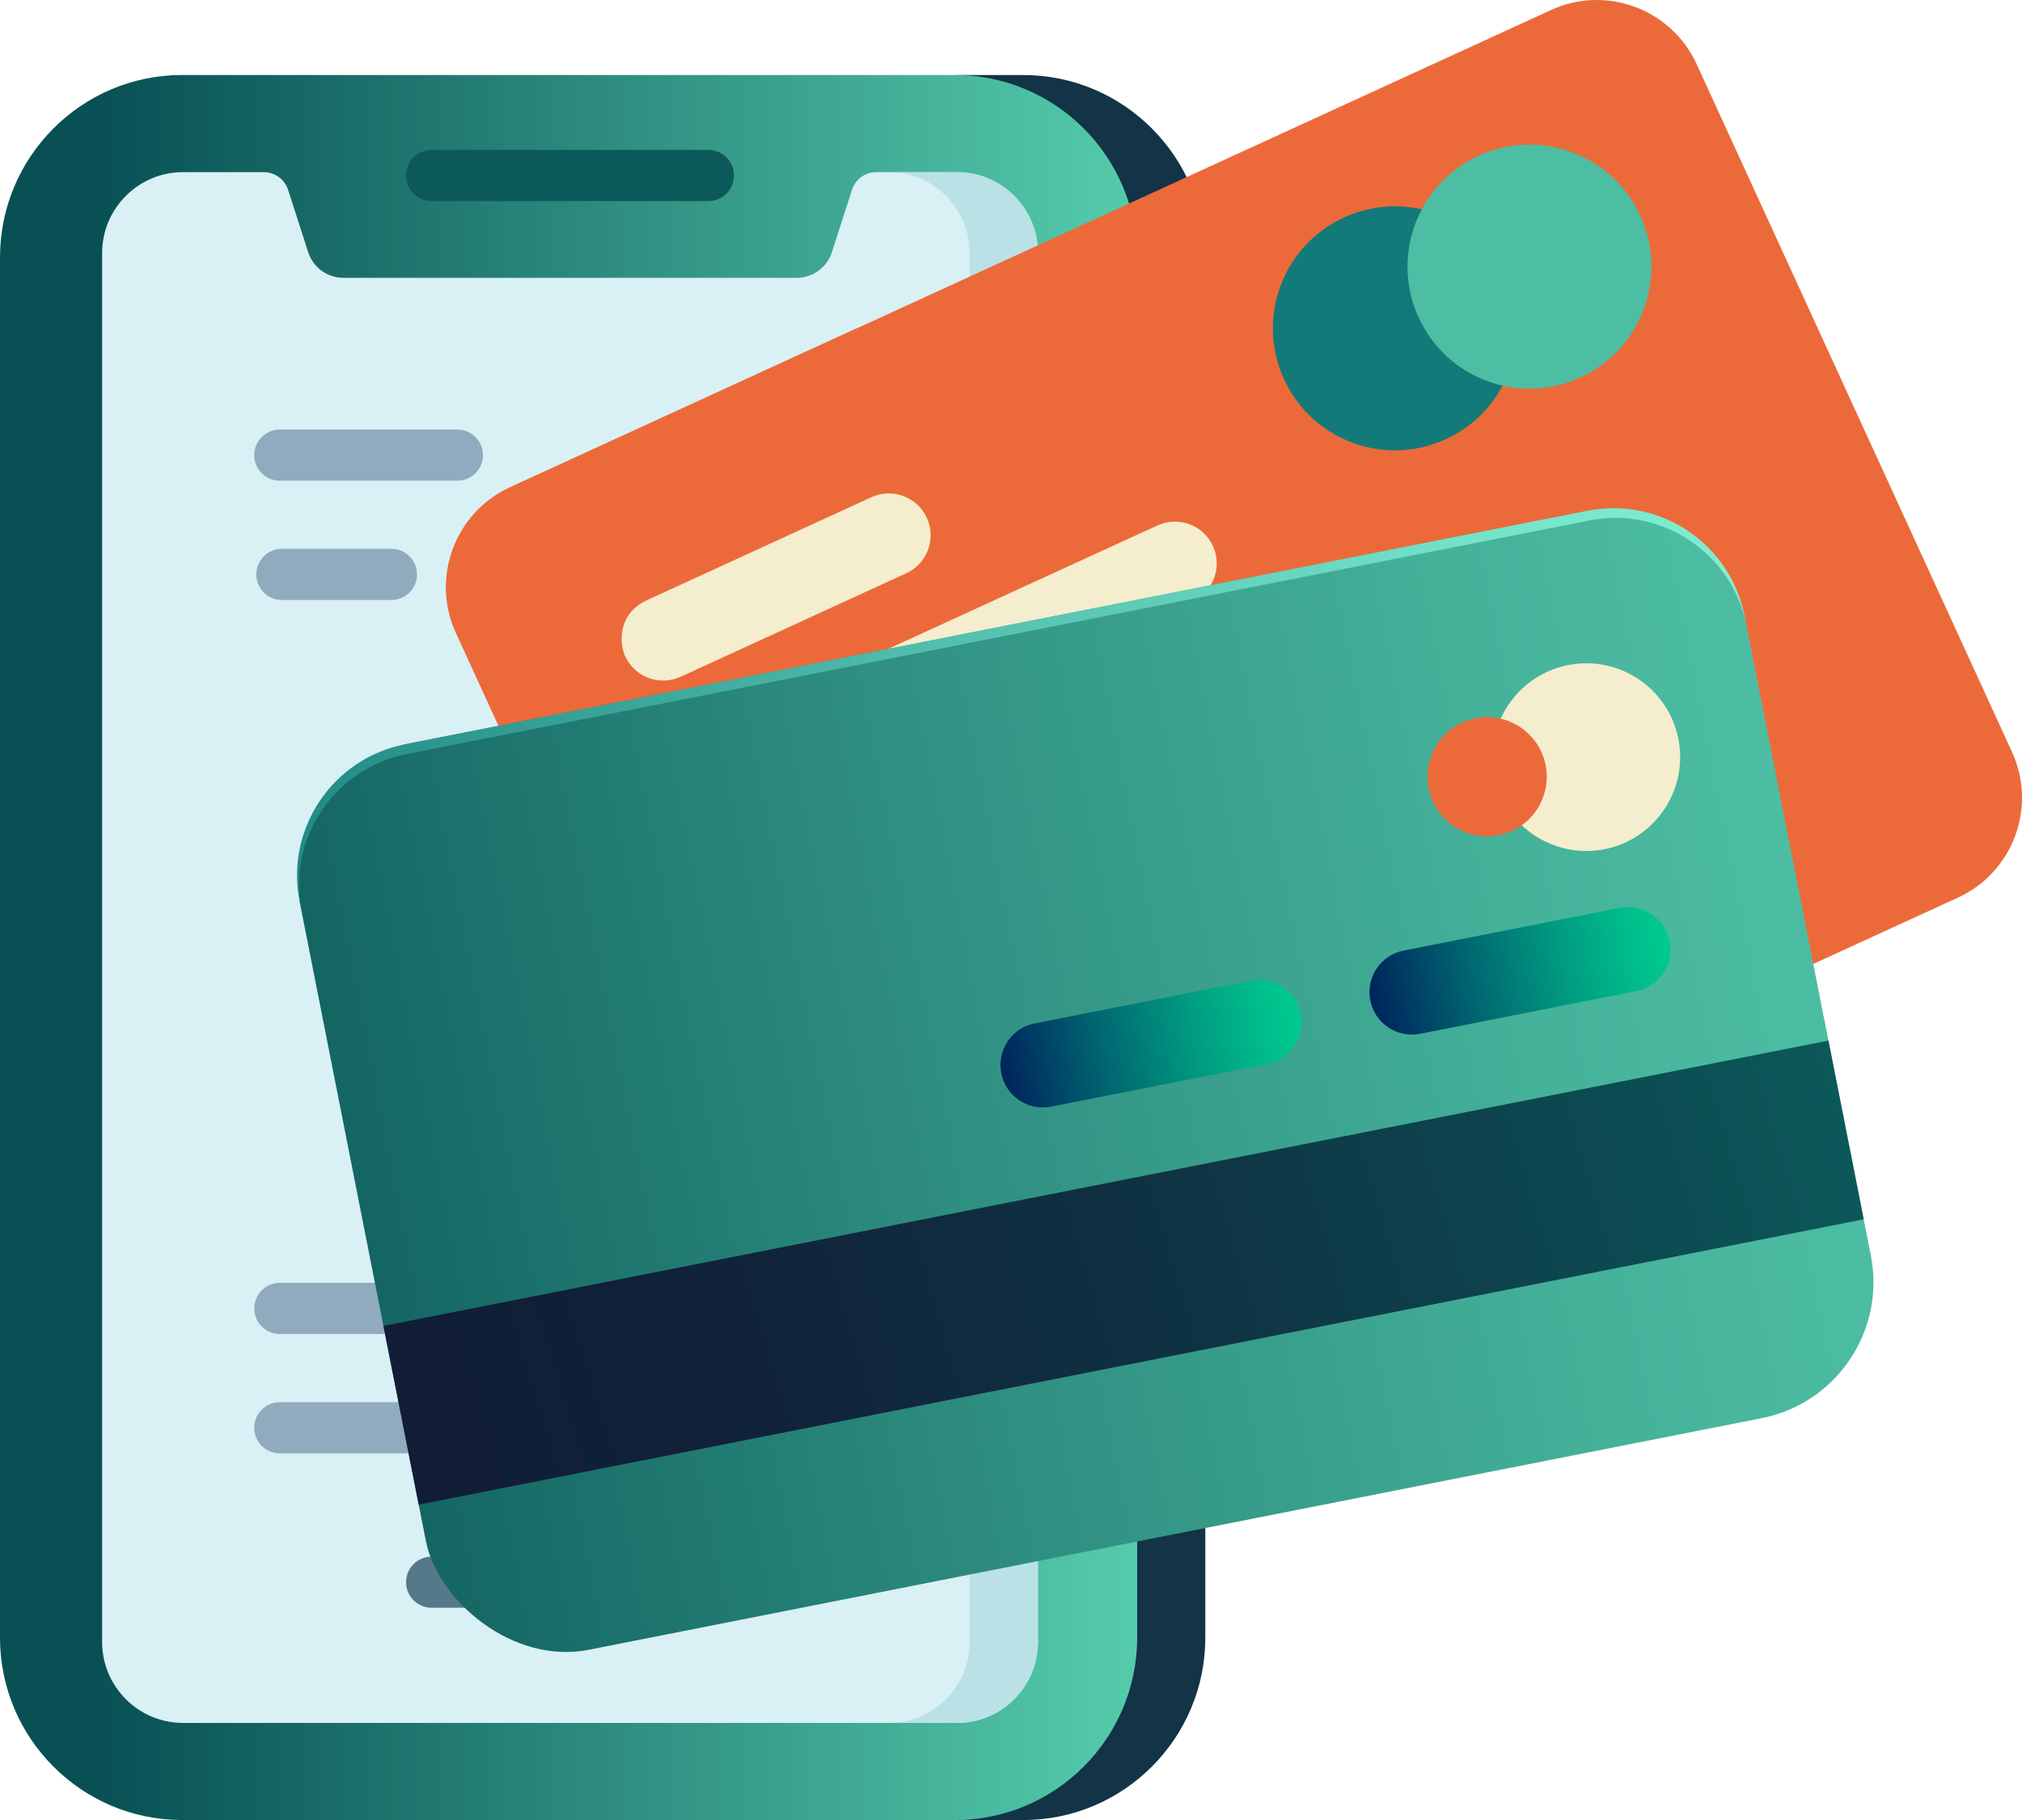 <?xml version="1.0" encoding="UTF-8"?><svg xmlns="http://www.w3.org/2000/svg" xmlns:xlink="http://www.w3.org/1999/xlink" viewBox="0 0 54.179 48.762"><defs><style>.cls-1{fill:#133347;}.cls-2{fill:url(#Degradado_sin_nombre_437-2);}.cls-3{fill:#ec6a3a;}.cls-4{fill:#bae1e5;}.cls-5{isolation:isolate;}.cls-6{fill:#0c595a;}.cls-7{fill:url(#linear-gradient-6);mix-blend-mode:multiply;}.cls-8{fill:#d9f0f4;}.cls-9{fill:#56788b;}.cls-10{fill:#4dbea3;}.cls-11{fill:#137a7a;}.cls-12{fill:#90abbd;}.cls-13{fill:url(#linear-gradient-5);}.cls-14{fill:url(#Degradado_sin_nombre_437);}.cls-15{fill:url(#linear-gradient-2);stroke:url(#linear-gradient-3);stroke-miterlimit:10;stroke-width:.619px;}.cls-16{fill:url(#linear-gradient);}.cls-17{fill:url(#linear-gradient-4);}.cls-18{fill:#f4edce;}</style><linearGradient id="linear-gradient" x1="0" y1="25.386" x2="30.547" y2="25.386" gradientUnits="userSpaceOnUse"><stop offset=".086" stop-color="#085054"/><stop offset="1" stop-color="#55ccac"/></linearGradient><linearGradient id="linear-gradient-2" x1="345.383" y1="502.051" x2="354.997" y2="502.051" gradientTransform="translate(374.444 530.314) rotate(-69.632) scale(1 -1)" gradientUnits="userSpaceOnUse"><stop offset="0" stop-color="#f4d056"/><stop offset=".007" stop-color="#aa742a"/><stop offset=".49" stop-color="#fcf6b2"/><stop offset=".69" stop-color="#dba24a"/><stop offset="1" stop-color="#8f5a24"/></linearGradient><linearGradient id="linear-gradient-3" x1="345.074" x2="355.307" xlink:href="#linear-gradient-2"/><linearGradient id="linear-gradient-4" x1="-1004.411" y1="-57.883" x2="-959.306" y2="-57.883" gradientTransform="translate(1008.596 86.816)" gradientUnits="userSpaceOnUse"><stop offset=".004" stop-color="#0c595a"/><stop offset=".013" stop-color="#0c5a5a"/><stop offset=".471" stop-color="#2f8f81"/><stop offset=".813" stop-color="#44b199"/><stop offset="1" stop-color="#4dbea3"/></linearGradient><linearGradient id="linear-gradient-5" x1="-1004.411" y1="-68.336" x2="-959.306" y2="-68.336" gradientTransform="translate(1001.251 -104.02) rotate(-11.171)" gradientUnits="userSpaceOnUse"><stop offset=".004" stop-color="#137a7a"/><stop offset=".123" stop-color="#228b86"/><stop offset=".53" stop-color="#54c0af"/><stop offset=".834" stop-color="#73e2c8"/><stop offset="1" stop-color="#7fefd2"/></linearGradient><linearGradient id="linear-gradient-6" x1="-999.262" y1="-50.708" x2="-959.698" y2="-54.578" gradientTransform="translate(1009.611 86.716)" gradientUnits="userSpaceOnUse"><stop offset="0" stop-color="#111c36"/><stop offset=".23" stop-color="#102239"/><stop offset=".542" stop-color="#0f3343"/><stop offset=".9" stop-color="#0c4f54"/><stop offset="1" stop-color="#0c595a"/></linearGradient><linearGradient id="Degradado_sin_nombre_437" x1="-972.659" y1="-58.518" x2="-963.312" y2="-58.518" gradientTransform="translate(1001.251 -104.02) rotate(-11.171)" gradientUnits="userSpaceOnUse"><stop offset="0" stop-color="#000954"/><stop offset=".084" stop-color="#001d5a"/><stop offset=".414" stop-color="#006771"/><stop offset=".686" stop-color="#009d81"/><stop offset=".889" stop-color="#00bf8c"/><stop offset="1" stop-color="#00cc90"/></linearGradient><linearGradient id="Degradado_sin_nombre_437-2" x1="-982.737" y1="-58.518" x2="-973.389" y2="-58.518" xlink:href="#Degradado_sin_nombre_437"/></defs><g class="cls-5"><g id="Layer_2"><g id="_ÎÓÈ_1"><g><g><path class="cls-16" d="m30.547,6.895v36.982c0,2.694-2.189,4.885-4.879,4.885H4.879c-2.69,0-4.879-2.192-4.879-4.885V6.895C0,4.201,2.189,2.009,4.879,2.009h20.789c2.69,0,4.879,2.192,4.879,4.885Z"/><path class="cls-1" d="m32.296,6.895v36.982c0,2.694-2.189,4.885-4.879,4.885h-1.826c2.69,0,4.879-2.192,4.879-4.885V6.895c0-2.694-2.189-4.885-4.879-4.885h1.826c2.69,0,4.879,2.192,4.879,4.885Z"/><path class="cls-8" d="m27.811,6.782v37.208c0,1.196-.972,2.17-2.167,2.17H4.903c-1.195,0-2.167-.973-2.167-2.17V6.782c0-1.196.972-2.17,2.167-2.17h2.165c.297,0,.561.192.652.475l.536,1.665c.133.414.513.691.947.691h12.142c.433,0,.814-.278.947-.691l.536-1.665c.091-.283.354-.475.652-.475h2.165c1.195,0,2.167.973,2.167,2.17h0Z"/><path class="cls-4" d="m27.811,6.782v37.208c0,1.196-.972,2.17-2.167,2.17h-1.826c1.195,0,2.167-.973,2.167-2.17V6.782c0-1.196-.972-2.17-2.167-2.17h1.826c1.195,0,2.167.973,2.167,2.17h0Z"/><path class="cls-6" d="m18.982,4.017h-7.417c-.378,0-.685.307-.685.685s.307.685.685.685h7.417c.378,0,.685-.307.685-.685s-.307-.685-.685-.685Z"/><path class="cls-9" d="m18.982,41.705h-7.417c-.378,0-.685.307-.685.685s.307.685.685.685h7.417c.378,0,.685-.307.685-.685s-.307-.685-.685-.685Z"/><g><path class="cls-12" d="m7.498,35.74h2.935c.378,0,.685-.307.685-.685s-.307-.685-.685-.685h-2.935c-.378,0-.685.307-.685.685s.307.685.685.685Z"/><path class="cls-12" d="m12.256,37.567h-4.759c-.378,0-.685.307-.685.685s.307.685.685.685h4.759c.378,0,.685-.307.685-.685s-.307-.685-.685-.685h0Z"/><path class="cls-12" d="m10.488,14.705h-2.935c-.378,0-.685.307-.685.685s.307.685.685.685h2.935c.378,0,.685-.307.685-.685s-.307-.685-.685-.685Z"/><path class="cls-12" d="m12.941,12.194c0-.378-.307-.685-.685-.685h-4.759c-.378,0-.685.307-.685.685s.307.685.685.685h4.759c.378,0,.685-.307.685-.685Z"/></g></g><g><path class="cls-3" d="m41.558.269L13.669,13.056c-1.478.678-2.127,2.425-1.449,3.903l8.45,18.428c.678,1.478,2.425,2.127,3.903,1.449l27.889-12.787c1.478-.678,2.127-2.425,1.449-3.903L45.461,1.718c-.678-1.478-2.425-2.127-3.903-1.449Z"/><path class="cls-3" d="m26.646,19.088c2.231,3.212,5.437,5.62,9.124,6.928,2.682.951,4.906,2.047,6.298,2.797l-17.496,8.022c-1.478.678-3.225.029-3.903-1.449l-8.45-18.428c-.678-1.478-.029-3.225,1.449-3.903l9.292-4.26c.278,4.245,1.878,7.689,3.686,10.292Z"/><path class="cls-15" d="m25.86,22.832l-3.7,1.696c-.968.444-1.393,1.589-.949,2.557l1.696,3.7c.444.968,1.589,1.393,2.557.949l3.7-1.696c.969-.444,1.394-1.589.949-2.557l-1.696-3.7c-.444-.968-1.589-1.393-2.557-.949Z"/><path class="cls-11" d="m38.514,5.732c-1.692-.628-3.574.234-4.202,1.927s.234,3.574,1.927,4.202,3.574-.234,4.202-1.927c.628-1.692-.234-3.574-1.927-4.202Z"/><path class="cls-10" d="m42.12,4.079c-1.692-.628-3.574.234-4.202,1.927-.628,1.692.234,3.574,1.926,4.202,1.692.628,3.574-.235,4.202-1.927.628-1.692-.235-3.574-1.927-4.202Z"/><path class="cls-18" d="m18.368,21.108c.259.563.923.81,1.486.552l12.094-5.545c.563-.259.81-.923.552-1.486s-.923-.81-1.486-.552l-12.094,5.545c-.81.444-.68,1.204-.551,1.485Z"/><path class="cls-18" d="m16.75,17.58c.258.563.923.81,1.486.552l6.047-2.773c.563-.258.809-.923.551-1.485-.258-.563-.923-.81-1.486-.552l-6.047,2.773c-.798.4-.68,1.204-.552,1.486Z"/></g><g><g><g><rect class="cls-17" x="9.358" y="16.579" width="39.466" height="24.753" rx="3.713" ry="3.713" transform="translate(-5.058 6.184) rotate(-11.169)"/><path class="cls-13" d="m42.54,13.684l-31.693,6.258c-1.94.383-3.202,2.266-2.819,4.206l.051.26c-.383-1.94.879-3.823,2.819-4.206l31.693-6.258c1.94-.383,3.823.879,4.206,2.819l-.051-.26c-.383-1.94-2.266-3.202-4.206-2.819Z"/><rect class="cls-7" x="10.373" y="31.655" width="39.466" height="4.88" transform="translate(-6.034 6.478) rotate(-11.169)"/></g><path class="cls-18" d="m40.038,20.772c.269,1.362,1.591,2.248,2.954,1.98,1.362-.269,2.248-1.591,1.98-2.954-.269-1.362-1.591-2.248-2.954-1.98-1.362.269-2.249,1.591-1.98,2.954Z"/><path class="cls-3" d="m38.281,21.119c.171.865,1.011,1.428,1.876,1.257.865-.171,1.428-1.011,1.257-1.876-.171-.865-1.011-1.428-1.876-1.257-.865.171-1.428,1.011-1.257,1.876Z"/></g><path class="cls-14" d="m43.845,26.553l-5.794,1.144c-.616.122-1.214-.279-1.335-.895h0c-.122-.616.279-1.214.895-1.335l5.794-1.144c.616-.122,1.214.279,1.335.895h0c.122.616-.279,1.214-.895,1.335Z"/><path class="cls-2" d="m33.958,28.505l-5.794,1.144c-.616.122-1.214-.279-1.335-.895h0c-.122-.616.279-1.214.895-1.335l5.794-1.144c.616-.122,1.214.279,1.335.895h0c.122.616-.279,1.214-.895,1.335Z"/></g></g></g></g></g></svg>